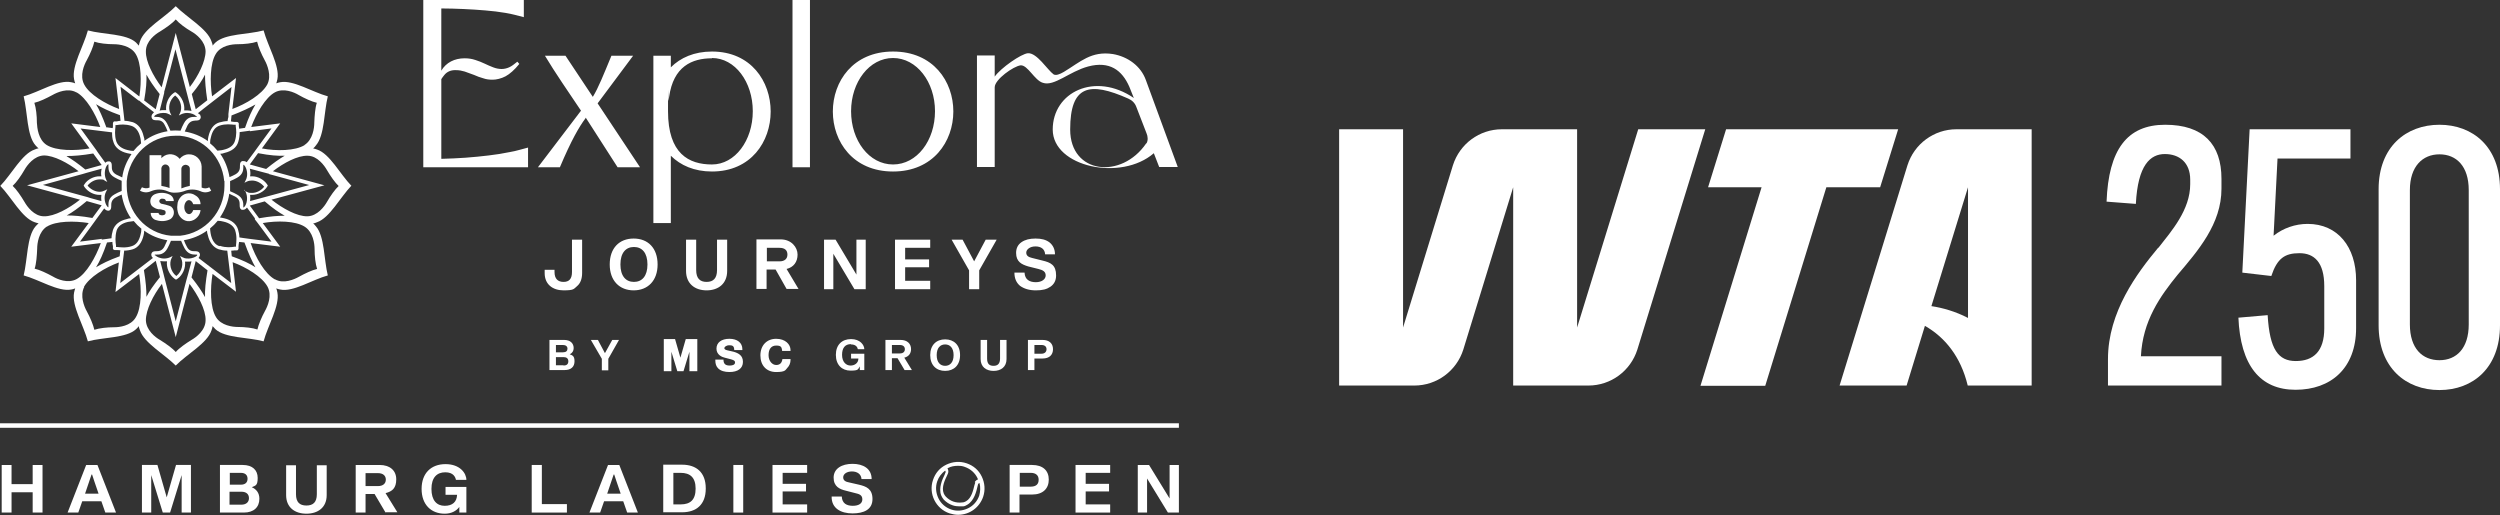 <?xml version="1.0" encoding="UTF-8"?>
<svg id="Livello_1" xmlns="http://www.w3.org/2000/svg" version="1.1" viewBox="0 0 887.7 182.9">
  <rect x="0" y="0" width="887.7" height="182.9" fill="#333333" stroke="none"/>
  <!-- Generator: Adobe Illustrator 29.3.1, SVG Export Plug-In . SVG Version: 2.1.0 Build 151)  -->
  <defs>
    <style>
      .st0 {
        fill: #fff;
      }
    </style>
  </defs>
  <g>
    <g>
      <path class="st0" d="M202.3,125.8h0c.9-.4,1.4-1.2,1.4-2.2,0-1.7-1.2-2.9-3.4-2.9h-5.2v10.7h5.4c2.3,0,3.5-1.2,3.5-3.1s-.7-2.1-1.7-2.5ZM197.4,122.5h2.5c1,0,1.6.5,1.6,1.3s-.5,1.3-1.6,1.3h-2.5v-2.7ZM200.1,129.7h-2.7v-2.9h2.7c1.1,0,1.7.5,1.7,1.5s-.6,1.5-1.7,1.5Z"/>
      <polygon class="st0" points="214.8 125.4 212.3 120.7 209.8 120.7 213.7 127.4 213.7 131.5 216 131.5 216 127.4 219.8 120.7 217.4 120.7 214.8 125.4"/>
      <polygon class="st0" points="241.6 127 239.7 120.4 235.7 120.4 235.7 131.8 238.4 131.8 238.4 124.9 240.5 131.8 242.7 131.8 244.8 124.9 244.8 131.8 247.6 131.8 247.6 120.4 243.5 120.4 241.6 127"/>
      <path class="st0" d="M260.5,124.9l-2.2-.5c-.8-.2-1.1-.4-1.1-.8s.7-1,1.7-1,1.7.1,1.8,1.4v.3h2.9v-.3c0-2.3-1.8-3.7-4.6-3.7s-4.6,1.3-4.6,3.5,2,3,2.9,3.2l2.3.6c1,.3,1.4.5,1.4,1.1,0,1-1.3,1.1-1.9,1.1-1.4,0-2.1-.5-2.2-1.8v-.3h-2.9v.3c0,1.2.3,2.1,1,2.8.9.9,2.3,1.3,4,1.3,3,0,4.8-1.3,4.8-3.6s-1.6-3.1-3.3-3.6Z"/>
      <path class="st0" d="M277.8,127.6c-.2,1.3-.9,2-2.2,2s-2.7-1.3-2.7-3.5,1-3.4,2.7-3.4,1.9.5,2.1,1.6v.3h3v-.3c0-2-1.8-4-5.1-4s-5.6,2.3-5.6,5.9,2.2,5.9,5.6,5.9,3.3-.8,3.9-1.4c.8-.8,1.2-1.8,1.2-2.9v-.3h-2.9v.3Z"/>
      <path class="st0" d="M302.2,122.3c1.8,0,2.3,1.1,2.4,1.7h2.3c0-1.5-1.5-3.6-4.7-3.6s-5.4,2-5.4,5.6,2.2,5.6,5.2,5.6,2.6-.5,3.3-1.5v1.3h1.6v-5.8h-4.7v1.7h2.6c0,1.6-1.3,2.5-2.8,2.5s-3-1.2-3-3.8,1.2-3.8,3.1-3.8Z"/>
      <path class="st0" d="M323.5,124c0-2-1.4-3.3-3.7-3.3h-5.4v10.7h2.3v-4.2h2l2.5,4.2h2.6l-2.7-4.4c1.6-.4,2.4-1.5,2.4-3.1ZM319.5,125.5h-2.8v-3h2.8c1.2,0,1.8.6,1.8,1.5s-.6,1.5-1.8,1.5Z"/>
      <path class="st0" d="M335.6,120.5c-3.1,0-5.3,2-5.3,5.6s2.2,5.6,5.3,5.6,5.3-2,5.3-5.6-2.2-5.6-5.3-5.6ZM335.6,129.9c-1.7,0-3-1.2-3-3.8s1.3-3.8,3-3.8,3,1.2,3,3.8-1.3,3.8-3,3.8Z"/>
      <path class="st0" d="M355.1,127.3c0,1.8-.8,2.6-2.3,2.6s-2.3-.7-2.3-2.6v-6.6h-2.3v6.8c0,2.8,2,4.2,4.6,4.2s4.6-1.4,4.6-4.2v-6.8h-2.3v6.6Z"/>
      <path class="st0" d="M370.1,120.7h-5.1v10.7h2.3v-4.1h2.9c2.4,0,3.7-1.3,3.7-3.3s-1.3-3.3-3.7-3.3ZM369.8,125.6h-2.5v-3.1h2.5c1.2,0,1.8.6,1.8,1.5s-.6,1.6-1.8,1.6Z"/>
    </g>
    <path class="st0" d="M15.1,165.1v16.9h-3.5v-7.2h-7.5v7.2H.6v-16.9h3.5v6.8h7.5v-6.8h3.5Z"/>
    <path class="st0" d="M36,178h-6.8l-1.4,4h-3.8l6.6-16.9h4l6.6,16.9h-3.8l-1.4-4ZM32.5,168.5s-1.3,3.9-2.3,6.8h4.8c-1-2.8-2.3-6.8-2.3-6.8h0Z"/>
    <path class="st0" d="M67.8,165.1v16.9h-3.3v-13.3h0l-4.1,13.3h-2.6l-4.1-13.3h0v13.3h-3.3v-16.9h5.5l3.3,11.5h0l3.3-11.5h5.5Z"/>
    <path class="st0" d="M86.2,165.1c3.4,0,5.3,1.8,5.3,4.6s-.8,2.7-2.1,3.3h0c1.6.7,2.7,2,2.7,4.1,0,3-2,4.9-5.5,4.9h-8.5v-16.9h8.1ZM81.6,172.1h3.9c1.6,0,2.4-.8,2.4-2.1s-.8-2.1-2.4-2.1h-3.9v4.2ZM88.4,176.9c0-1.4-.9-2.3-2.7-2.3h-4.2v4.6h4.2c1.7,0,2.7-.9,2.7-2.3Z"/>
    <path class="st0" d="M116,175.8c0,4.4-3.1,6.6-7.2,6.6s-7.2-2.2-7.2-6.6v-10.6h3.5v10.3c0,2.8,1.3,4,3.7,4s3.7-1.2,3.7-4v-10.3h3.5v10.6Z"/>
    <path class="st0" d="M136.9,182l-3.9-6.6h-3.2v6.6h-3.5v-16.9h8.5c3.7,0,5.9,2,5.9,5.1s-1.4,4.3-3.8,4.9l4.2,6.8h-4.1ZM129.8,172.6h4.4c1.8,0,2.8-.9,2.8-2.3s-1-2.3-2.8-2.3h-4.4v4.7Z"/>
    <path class="st0" d="M158.2,172.9h7.4v9.1h-2.5v-2c-1.1,1.5-2.9,2.4-5.2,2.4-4.8,0-8.2-3.2-8.2-8.8s3.4-8.8,8.5-8.8,7.4,3.2,7.4,5.6h-3.7c-.2-1-.9-2.7-3.8-2.7s-4.9,1.8-4.9,5.9,1.9,6,4.7,6,4.3-1.4,4.4-3.9h-4.1v-2.7Z"/>
    <path class="st0" d="M188.8,182v-16.9h3.6v13.9h8.9v3h-12.4Z"/>
    <path class="st0" d="M221.3,178h-6.8l-1.4,4h-3.8l6.6-16.9h4l6.6,16.9h-3.8l-1.4-4ZM217.9,168.5s-1.3,3.9-2.3,6.8h4.8c-1-2.8-2.3-6.8-2.3-6.8h0Z"/>
    <path class="st0" d="M250.6,173.5c0,5.7-3.4,8.4-8.4,8.4h-6.7v-16.9h6.7c5,0,8.4,2.7,8.4,8.4ZM247,173.5c0-4-2-5.6-5.3-5.6h-2.6v11.2h2.6c3.4,0,5.3-1.6,5.3-5.6Z"/>
    <path class="st0" d="M260.4,182v-16.9h3.5v16.9h-3.5Z"/>
    <path class="st0" d="M277.9,171.8h8.3v2.7h-8.3v4.6h8.7v2.9h-12.3v-16.9h12.3v2.8h-8.7v3.8Z"/>
    <path class="st0" d="M305.9,170.1c-.1-1.8-1.6-2.7-3.4-2.7s-3.1.9-3.1,2.1,1,1.6,2.1,1.8l3.5.8c2.5.6,4.8,1.4,4.8,5.1s-3,5.1-7.1,5.1-7.5-1.8-7.4-6h3.6c.1,2.5,1.8,3.3,3.9,3.3s3.4-.8,3.4-2.3-1.1-1.9-2.5-2.2l-3.5-.9c-2-.5-4.2-1.4-4.2-4.6s2.9-4.9,6.7-4.9,6.8,1.7,6.8,5.4h-3.5,0Z"/>
    <path class="st0" d="M366.5,165.1c3.8,0,5.9,2,5.9,5.2s-2.1,5.3-5.9,5.3h-4.5v6.4h-3.5v-16.9h8ZM368.8,170.3c0-1.5-1-2.4-2.8-2.4h-3.9v4.9h3.9c1.9,0,2.8-.9,2.8-2.4Z"/>
    <path class="st0" d="M385.5,171.8h8.3v2.7h-8.3v4.6h8.7v2.9h-12.3v-16.9h12.3v2.8h-8.7v3.8Z"/>
    <path class="st0" d="M418.6,182h-3.9l-7.4-12.1h0v12.1h-3.3v-16.9h4l7.3,11.9h0v-11.9h3.3v16.9Z"/>
    <path class="st0" d="M124.8,66c-4-4.1-7.7-11.4-12.2-12.9-.5-.2-1-.3-1.4-.4.4-.3.7-.7,1-1.1,3.1-3.6,2.8-11.8,4.2-17.4-5.5-1.5-12.3-5.9-16.9-5-.5.1-1,.2-1.4.4.1-.4.3-.9.4-1.5.9-4.7-3.4-11.7-4.9-17.3-5.5,1.5-13.6,1.1-17.1,4.3-.4.4-.7.7-1,1.1,0-.5-.2-.9-.4-1.5-1.5-4.5-8.6-8.4-12.7-12.5-4,4.1-11.2,7.9-12.7,12.5-.2.5-.3,1-.4,1.5-.3-.4-.7-.7-1-1.1-3.5-3.2-11.6-2.8-17.1-4.3-1.5,5.6-5.8,12.6-4.9,17.3.1.5.2,1,.4,1.5-.4-.2-.9-.3-1.4-.4-4.6-1-11.4,3.5-16.9,5,1.4,5.6,1.1,13.9,4.2,17.4.4.4.7.8,1.1,1.1-.5,0-.9.2-1.4.4-4.5,1.5-8.2,8.8-12.2,12.9,4,4.1,7.7,11.4,12.2,12.9.5.2,1,.3,1.4.4-.4.3-.7.7-1.1,1.1-3.1,3.6-2.8,11.8-4.2,17.4,5.5,1.5,12.3,5.9,16.9,5,.5-.1,1-.2,1.4-.4-.1.4-.3.9-.4,1.5-.9,4.7,3.4,11.7,4.9,17.3,5.5-1.5,13.6-1.1,17.1-4.3.4-.4.7-.7,1-1.1,0,.5.2.9.4,1.5,1.5,4.5,8.6,8.4,12.7,12.5,4-4.1,11.2-7.9,12.7-12.5.2-.5.3-1,.4-1.5.3.4.7.7,1,1.1,3.5,3.2,11.6,2.8,17.1,4.3,1.5-5.6,5.8-12.6,4.9-17.3-.1-.5-.2-1-.4-1.5.4.2.9.3,1.4.4,4.6,1,11.4-3.5,16.9-5-1.4-5.6-1.1-13.8-4.2-17.4-.3-.4-.7-.8-1-1.1.5,0,.9-.2,1.4-.4,4.4-1.5,8.2-8.8,12.2-13M97.6,99.2c-3.5-1.9-6.9-7.8-8.6-12.9l10.5,1.3-6.2-8.4c5.1-.9,11.6-.8,14.9,1.3,3,1.9,3.5,6.1,3.5,7.9,0,2.5.3,5.3.9,7.1-1.8.4-4.3,1.6-6.5,2.8-1.6.9-5.4,2.6-8.4.9M70.7,40.6c-.1-.2-.3-.4-.5-.5h.2c0-.1,11.8-9.2,11.8-9.2l-1.1,9.6v1.1c-.1,0-.3,1.4-.3,1.4-.9,0-1.9.2-3,.5-1.9.6-3.2,2.3-3.8,5-.1.5-.2,1-.2,1.6-2.4-1.8-5.3-2.9-8.2-3.4.4-.8.7-1.5,1-2.2.9-1.6,2-1.6,2.9-1.7.6,0,1.4,0,1.7-.8.2-.4,0-.9-.2-1.4M59.2,39.1c-.3,0-.7,0-1.1,0s-1,0-1.4.2l1.6-6.3v-.4c.1,0,4-15.1,4-15.1l5.7,21.9c-.5-.1-1-.2-1.5-.2s-.7,0-1.1,0c.3-2.2-.8-4.8-2.7-6.2l-.5-.3-.5.3c-1.9,1.3-3,3.9-2.7,6.2M69.8,41.2c0,.1.1.2,0,.3,0,0-.4,0-.6,0-1,0-2.7,0-3.9,2.3-.4.7-.8,1.6-1.2,2.6-1.2-.1-2.4-.1-3.6,0-.4-1-.8-1.8-1.2-2.6-1.2-2.2-2.9-2.3-3.9-2.3-.2,0-.6,0-.6,0,0,0,0-.2,0-.3.4-.5,1.7-1.1,3.1-1.1s1.5.2,2.2.5l.8.4-.4-.8c-.9-1.8-.4-4.7,1.7-6.3,2.1,1.6,2.6,4.5,1.7,6.3l-.4.8.8-.4c.6-.3,1.4-.5,2.2-.5,1.4,0,2.7.6,3.1,1.1M53.9,41.9c.3.8,1.1.8,1.7.8.9,0,2.1,0,2.9,1.7.3.6.7,1.3,1,2.2-3,.5-5.8,1.6-8.2,3.4,0-.5-.1-1.1-.3-1.6-.6-2.6-1.9-4.3-3.8-5-1.1-.3-2.1-.5-3-.5h0l-1.4-12.1,6.4,4.9h.2c0,.1,5.2,4.1,5.2,4.1h.1c-.2.3-.4.5-.6.7-.3.4-.4.9-.2,1.4M54.1,91.3c0,.1.2.2.2.3l-11.6,8.9,1.4-11.5c0,0-.1,0-.2,0,1.2,0,2.3-.2,3.3-.5,1.9-.6,3.2-2.4,3.8-5,.1-.5.2-1,.2-1.6,2.4,1.8,5.2,2.9,8.2,3.4-.4.8-.7,1.5-1,2.2-.8,1.6-2,1.7-2.9,1.7-.6,0-1.4,0-1.7.8-.2.4,0,.9.2,1.4M65.6,92.9c.3,0,.7,0,1.1,0s.9,0,1.3-.1h0,0l-1.2,4.5-.6,2.1-3.8,14.7-3.8-14.7-.6-2.4-1.1-4.3c.4,0,.9.1,1.3.1s.7,0,1.1,0c-.3,2.2.8,4.8,2.7,6.2l.5.3.5-.3c1.9-1.3,3-3.9,2.7-6.2M55,90.7c0-.1-.1-.2,0-.3,0,0,.4,0,.6,0,1,0,2.7,0,3.9-2.3.4-.7.8-1.6,1.2-2.6.6,0,1.2,0,1.8,0s1.2,0,1.8,0c.4,1,.8,1.8,1.2,2.6,1.2,2.2,2.9,2.3,3.9,2.3.2,0,.6,0,.6,0,0,0,0,.2,0,.3-.4.5-1.7,1.1-3.1,1.1s-1.5-.2-2.2-.5l-.8-.4.4.8c.9,1.8.4,4.7-1.7,6.3-2.1-1.6-2.6-4.5-1.7-6.3l.4-.8-.8.4c-.6.3-1.4.5-2.2.5-1.4,0-2.7-.6-3.1-1.1M70.9,90c-.3-.8-1.1-.8-1.7-.8-.9,0-2.1,0-2.9-1.7-.3-.6-.7-1.3-1-2.2,2.9-.5,5.7-1.6,8.2-3.4,0,.5.1,1.1.3,1.6.6,2.6,1.9,4.3,3.8,5,1,.3,2,.5,3.1.5l1.4,11.5-11.6-8.9c0,0,.2-.2.2-.3.3-.4.4-.9.2-1.4M86.8,67.3l.4.8c.8,1.6.6,3.7-.1,4.9-.3.5-.6.7-.7.7s0,0,0,0c0,0,0-.4,0-.6,0-1,0-2.8-2.2-4-.7-.4-1.5-.8-2.5-1.2,0-.6,0-1.2,0-1.8s0-1.2,0-1.8c1-.4,1.8-.8,2.5-1.2,2.2-1.2,2.2-2.9,2.2-4,0-.2,0-.6,0-.6,0,0,0,0,0,0,.2,0,.4.2.7.7.7,1.2,1,3.3.1,4.9l-.4.8.8-.4c.6-.3,1.2-.4,1.9-.4,1.6,0,3.3.9,4.3,2.2-1,1.3-2.7,2.2-4.3,2.2s-1.3-.2-1.9-.4l-.8-.4ZM90.5,77.7v.2c.1,0,5.9,7.9,5.9,7.9l-7.9-1-2.2-.3-1.3-.2c0-.9-.2-1.9-.5-2.9-.6-1.9-2.3-3.3-4.9-3.9-.5-.1-1-.2-1.5-.3,1.7-2.5,2.9-5.4,3.3-8.4.8.4,1.5.7,2.1,1,1.6.9,1.6,2,1.6,3,0,.6,0,1.4.8,1.7.1,0,.3,0,.4,0,.5,0,1-.3,1.4-.8l2.8,3.8ZM79.7,64.3c0,.6,0,1.1,0,1.7,0,9.2-6.9,16.8-15.7,17.7-.5,0-1.1,0-1.7,0s-1.1,0-1.6,0c-8.8-.8-15.7-8.4-15.7-17.7s0-1.1,0-1.7c0,0,0,0,0,0,0,0,0,0,0,0,0,0,0,0,0,0,0,0,0,0,0,0,.8-9,8.3-16.1,17.3-16.1s1.1,0,1.6,0c0,0,0,0,0,0,0,0,0,0,0,0,0,0,0,0,0,0,0,0,0,0,0,0,8.3.8,14.9,7.5,15.7,16M74.6,50.8c0-.8.1-1.5.3-2.1.5-2.2,1.5-3.6,3.1-4.1,2.1-.7,4-.4,5.2-.3.2,0,.4,0,.5,0,0,.1,0,.3,0,.5.2,1.2.4,3.1-.3,5.3-.5,1.6-1.9,2.6-4.1,3.1-.7.2-1.4.2-2.1.3-.8-1-1.7-1.9-2.7-2.7M47.5,53.6c-.7,0-1.4-.1-2.1-.3-2.2-.5-3.6-1.6-4.1-3.1-.7-2.2-.4-4.1-.3-5.3,0-.2,0-.4,0-.5.1,0,.3,0,.5,0,1.1-.2,3.1-.4,5.2.3,1.5.5,2.6,1.9,3.1,4.1.2.7.2,1.4.3,2.1-1,.8-1.9,1.7-2.7,2.7M49.9,53.6s0,0,0-.1h0s0,.1,0,.1ZM50.2,53.2h-.1c0,0,0,0,0,0,0,0,0,0,.1,0M48.7,77.8c-.2,0-.6,0-.9,0,.3,0,.7,0,.9,0M49.9,78.4h0s0,.1,0,.1h0c0,0,0-.1,0-.1M50.2,78.8h0s0,0-.1,0h0,.1ZM74.5,78.8h.1c0,0,0,0,0,0,0,0,0,0-.1,0h0ZM74.9,78.4h0s0,0,0,.1h0s0,0,0,0c0,0,0,0,0,0h0ZM90.7,94.9c-2-1.3-4.5-2.5-8.4-3.9l-.2-2c.4,0,.8,0,1.2-.1.3,0,.6,0,.8,0h0c.2,0,.3,0,.4-.2.1-.1.2-.3.2-.5,0-.1,0-.5,0-.8,0-.4.1-.9.2-1.5l1.9.2c1.5,4.1,2.7,6.7,3.9,8.8M77.9,87.4c-2.7-.9-3.2-4.3-3.3-6.3,1-.8,1.9-1.7,2.7-2.7.7,0,1.4.1,2.1.3,2.2.5,3.6,1.6,4.1,3.1.7,2.2.4,4.1.3,5.3,0,.2,0,.4,0,.5-.2,0-.3,0-.5,0-1.1.2-3.1.4-5.2-.3M41.7,87.7c-.2,0-.4,0-.5,0,0-.1,0-.3,0-.5-.2-1.2-.4-3.1.2-5.3.5-1.6,1.9-2.6,4-3.1.7-.1,1.4-.2,2.1-.3.8,1,1.7,1.9,2.7,2.7,0,.8-.1,1.5-.3,2.1-.5,2.2-1.5,3.6-3.1,4.1-2.1.7-4,.4-5.2.3M42.7,89l-.2,2c-3.9,1.4-6.4,2.7-8.4,3.9,1.3-2.1,2.5-4.7,3.9-8.8l1.9-.2c0,.6.1,1.1.2,1.5,0,.4,0,.7,0,.8,0,.2,0,.3.2.4.1.1.3.2.5.2.1,0,.5,0,.8,0,.3,0,.7,0,1.2.1M36.3,84.8l-7.9,1,4.6-6.3,1.3-1.8,2.7-3.7h0,0c.4.5.9.8,1.3.8s.3,0,.4,0c.8-.3.8-1.1.8-1.7,0-.9,0-2.1,1.6-3,.6-.3,1.3-.7,2.1-1,.5,3,1.6,5.9,3.3,8.4-.5,0-1.1.1-1.5.3-2.6.6-4.2,1.9-4.9,3.9-.3,1-.5,2-.5,2.9l-1.4.2-2.2.3ZM43.2,66c0,.6,0,1.2,0,1.8-1,.4-1.8.8-2.5,1.2-2.2,1.2-2.2,2.9-2.2,4,0,.2,0,.6,0,.6,0,0,0,0,0,0-.2,0-.4-.2-.7-.7-.7-1.2-1-3.3-.1-4.9l.4-.8-.8.4c-.6.3-1.2.5-1.9.5-1.6,0-3.3-.9-4.3-2.2,1-1.3,2.7-2.2,4.3-2.2s1.3.1,1.9.5l.8.4-.4-.8c-.8-1.6-.5-3.7.1-4.8.3-.5.6-.7.7-.7s0,0,0,0c0,0,0,.4,0,.7,0,1,0,2.8,2.2,4,.7.4,1.5.8,2.5,1.2,0,.6,0,1.2,0,1.8M32.8,77.4c-4-.7-6.7-.9-9.1-.9,2-1.1,4.1-2.6,7.1-5.1l5.3,1.5-3.3,4.5ZM15.1,65.7l14.2-3.9,1.7-.5,5.1-1.4c-.2.9-.3,1.8-.1,2.7-.2,0-.5,0-.7,0-2,0-4.2,1.1-5.3,2.8l-.3.5.3.5c1.2,1.7,3.3,2.8,5.3,2.8s.5,0,.7,0c-.1.7-.1,1.5,0,2.2l-4-1.1-.9-.3-16.1-4.4ZM23.7,55.4c2.4,0,5.3-.2,9.4-.9l3,4.1-5.8,1.6c-2.7-2.2-4.7-3.6-6.6-4.7M28.4,45.6l11.4,1.4c0,1,0,2.2.5,3.5.6,1.9,2.3,3.3,4.9,3.9.5.1,1,.2,1.5.3-1.7,2.5-2.9,5.3-3.3,8.3-.8-.4-1.5-.7-2.1-1-1.6-.9-1.6-2-1.6-3,0-.6,0-1.4-.8-1.7-.1,0-.3,0-.4,0-.4,0-.8.2-1.1.5t0,0h0c0,0-2.6-3.6-2.6-3.6l-.6-.9-5.6-7.7ZM37.8,45.3c-1.4-3.8-2.5-6.3-3.7-8.3,2.1,1.3,4.6,2.5,8.5,3.9l.2,2c-.5,0-.9.1-1.3.2-.3,0-.7,0-.8,0h0c-.2,0-.3,0-.4.2-.1.1-.2.3-.2.5,0,.1,0,.5,0,.8,0,.3,0,.6-.1.9l-2.1-.3ZM82.2,41c3.9-1.5,6.4-2.7,8.5-3.9-1.2,2-2.4,4.5-3.7,8.3l-2.1.3c0-.3,0-.6-.1-.9,0-.3,0-.7,0-.8,0-.2,0-.3-.2-.5-.1-.1-.3-.2-.5-.2-.1,0-.5,0-.8,0-.4,0-.8-.1-1.3-.2l.2-2ZM88.7,46.6l7.7-1-4.9,6.7-1.3,1.8-2.6,3.5h0c-.4-.3-.7-.4-1.2-.4s-.3,0-.4,0c-.8.3-.8,1.1-.8,1.7,0,.9,0,2.1-1.6,3-.6.3-1.3.7-2.1,1-.5-3-1.6-5.9-3.3-8.3.5,0,1.1-.1,1.5-.3,2.6-.6,4.3-1.9,4.9-3.9.4-1.3.5-2.5.5-3.5l1.5-.2,2.2-.3ZM91.7,54.4c4.2.8,7,1,9.4.9-1.9,1.1-3.9,2.5-6.6,4.7l-5.8-1.6,3-4.1ZM95.5,61.8l14.3,3.9-21,5.7c.1-.7.1-1.5,0-2.2.2,0,.5,0,.7,0,2,0,4.2-1.1,5.3-2.8l.3-.5-.3-.5c-1.2-1.7-3.3-2.8-5.3-2.8s-.5,0-.7,0c.2-.9.1-1.9-.1-2.7l4.5,1.2,2.3.6ZM94,71.5c2.9,2.5,5.1,4,7.1,5.1-2.4,0-5.1.2-9.1.9l-3.3-4.5,5.3-1.5ZM75.4,97.2l8.4,6.4-1.2-10.5c4.9,1.8,10.5,5.2,12.4,8.7,1.7,3.2,0,7-.9,8.6-1.2,2.2-2.3,4.8-2.7,6.6-1.7-.6-4.5-.9-7-.9-1.8,0-5.9-.5-7.7-3.5-2.1-3.4-2.1-10.2-1.2-15.5M73.7,95.9c-.7,4.2-1,7.1-.9,9.6-1.1-2-2.5-4.1-4.8-7l1.5-5.8,4.2,3.3ZM51.8,113.7c0-3.7,2.6-8.9,5.7-12.9l4.9,18.9,4.9-18.9c3,4,5.8,9.2,5.7,12.9,0,3.6-3.4,6.1-5,7-2.1,1.3-4.4,2.9-5.6,4.3-1.2-1.4-3.5-3-5.6-4.3-1.6-.9-4.9-3.4-5-7M51.1,95.9l4.2-3.3,1.5,5.8c-2.3,2.9-3.8,5-4.8,7,0-2.5-.2-5.3-.9-9.5M29.8,101.9c1.9-3.5,7.5-6.9,12.4-8.7l-1.2,10.5,8.4-6.4c.9,5.2.9,12-1.2,15.4-1.8,3.1-5.9,3.5-7.7,3.5-2.5,0-5.2.3-7,.9-.4-1.8-1.5-4.4-2.7-6.6-.9-1.6-2.5-5.5-.9-8.6M16.6,80.5c3.3-2.1,9.8-2.1,14.9-1.3l-6.2,8.4,10.5-1.3c-1.8,5-5.1,10.9-8.6,12.8-3.1,1.7-6.9,0-8.4-.9-2.2-1.2-4.7-2.4-6.5-2.8.6-1.8.8-4.6.9-7.1,0-1.8.5-6,3.5-7.9M15.6,55.2c3.5,0,8.5,2.6,12.3,5.6l-18.3,5,18.8,5.1c-3.9,3.1-9.1,6-12.8,5.9-3.5,0-6-3.5-6.9-5.1-1.3-2.2-2.9-4.5-4.2-5.7,1.4-1.3,3-3.6,4.2-5.7.9-1.6,3.4-5,6.9-5.1M27.2,32.8c3.4,1.9,6.6,7.4,8.4,12.3l-10.3-1.3,6.5,8.9c-5.1.9-11.8.9-15.2-1.2-3-1.9-3.4-6.1-3.5-7.9,0-2.5-.3-5.3-.9-7.1,1.8-.4,4.3-1.6,6.5-2.8,1.6-.9,5.4-2.6,8.4-.9M49.4,34.2l-8.4-6.5,1.3,11c-4.9-1.8-10.6-5.2-12.4-8.7-1.7-3.2,0-7,.9-8.6,1.2-2.2,2.3-4.8,2.7-6.6,1.7.6,4.5.9,7,.9,1.8,0,5.9.5,7.7,3.5,2,3.3,2.1,9.8,1.3,15M51.2,35.6c.7-4,.9-6.7.8-9.1,1.1,2,2.5,4.1,4.7,6.9l-1.4,5.4-4.2-3.2ZM73,18.2c0,3.6-2.6,8.8-5.6,12.7l-5-19.2-5,19.3c-3-4-5.7-9.1-5.6-12.8,0-3.6,3.4-6.1,5-7,2.1-1.3,4.4-2.9,5.6-4.3,1.2,1.4,3.5,3.1,5.6,4.3,1.6.9,4.9,3.4,5,7M73.6,35.6l-4.1,3.2-1.4-5.4c2.3-2.8,3.7-4.9,4.7-6.9,0,2.4.2,5.1.8,9.1M94.9,30c-1.9,3.5-7.5,6.9-12.4,8.7l1.3-11-8.5,6.5c-.8-5.2-.7-11.7,1.3-15,1.8-3.1,5.9-3.5,7.7-3.5,2.5,0,5.2-.3,7-.9.4,1.8,1.5,4.4,2.7,6.6.9,1.6,2.5,5.5.9,8.6M108.2,51.5c-3.4,2.1-10.1,2.2-15.2,1.2l6.5-8.9-10.3,1.3c1.8-4.9,5.1-10.5,8.4-12.3,3.1-1.7,6.9,0,8.4.9,2.1,1.2,4.7,2.4,6.5,2.8-.6,1.8-.8,4.6-.9,7.1,0,1.8-.5,6-3.5,7.9M120.3,66c-1.4,1.3-3,3.6-4.2,5.7-.9,1.6-3.4,5-6.9,5.1-3.7.1-8.9-2.8-12.8-5.9l18.8-5.1-18.3-5c3.9-3,8.8-5.6,12.3-5.5,3.5,0,6,3.5,6.9,5.1,1.3,2.2,2.9,4.5,4.2,5.7M75,67.7l-.7-1.2c-.8.5-1.8.5-2.7.1v-7.5c-.1-2.5-2.2-4.4-4.6-4.3-1.2,0-2.4.6-3.2,1.6-1.5-1.9-4.3-2.2-6.1-.6-.2.1-.3.3-.4.4v-1.1h-4.2v11.5c-.9.4-1.8.3-2.7-.1l-.7,1.2c1.2.7,2.6.8,3.9.2,1.9-.8,4-.8,5.9,0,.9.4,1.9.6,2.9.5,1,0,2-.2,2.9-.5,1.9-.8,4-.8,5.9,0,1.2.6,2.7.5,3.8-.2M60.3,66.8c-1-.4-2-.6-3-.8v-6.3c.1-.7.7-1.3,1.4-1.3.8,0,1.5.7,1.5,1.5v6.9ZM67.4,66c-1,.2-2,.5-3,.9v-6.9c0-.8.6-1.4,1.4-1.5.8,0,1.6.5,1.6,1.4v6.1ZM58.8,75.6c0,.3-.2.6-.5.7-.5.2-1,.2-1.5,0-.3-.1-.5-.4-.5-.7h-2.8c0,1.3.9,2.4,2.1,2.6,1.6.5,3.4.4,4.9-.4,1.2-.8,1.6-2.4.9-3.7-.2-.3-.4-.5-.6-.7-.3-.2-.6-.3-.9-.4-.8-.3-1.5-.4-2.3-.6-.4,0-.8-.3-1-.7-.1-.4,0-.8.4-1,.3-.2.7-.2,1.1-.1.4,0,.8.4.8.8h2.8c0-1.1-.7-2-1.7-2.4-1.6-.7-3.5-.7-5.1,0-1.3.6-1.9,2.2-1.3,3.6.1.2.2.4.4.6.7.6,1.5,1,2.3,1.1.2,0,.3,0,.5,0,.3,0,.6.1.9.2.2,0,.4.1.7.2.3.1.4.4.4.7M63,72.7c-.2,1.2,0,2.3.4,3.4.5,1,1.3,1.8,2.3,2.2,1,.4,2.1.3,3.1-.2,1.3-.7,2.3-2,2.4-3.5h-2.6c-.2.6-.5,1-.8,1.2-.8.6-1.8,0-2.2-1.2-.4-1.3,0-2.7.8-3.3.8-.6,1.8,0,2.2,1.2h2.6c0-1.3-.7-2.5-1.8-3.1-1.5-1.1-3.6-1-5,.3-.8.8-1.4,1.9-1.4,3"/>
    <path class="st0" d="M206.7,85.1h-3.6v11.5c0,2.4-1,3.5-3,3.5s-3.2-1.1-3.2-3.5v-.8h-3.5v1.2c0,4,2.9,6.1,6.7,6.1s3.6-.5,4.8-1.5c1.2-1,1.8-2.6,1.8-4.7v-11.7ZM233.5,93.9c0-5.8-3.4-9.2-8.5-9.2s-8.5,3.4-8.5,9.2,3.5,9.2,8.5,9.2,8.5-3.4,8.5-9.2M229.9,93.9c0,4.1-1.9,6.2-4.8,6.2s-4.8-2.1-4.8-6.2,1.9-6.2,4.8-6.2,4.8,2.1,4.8,6.2M258.2,85.1h-3.6v10.8c0,2.9-1.3,4.2-3.7,4.2s-3.7-1.3-3.7-4.2v-10.8h-3.6v11.1c0,4.5,3.1,6.9,7.3,6.9s7.3-2.4,7.3-6.9v-11.1ZM283.6,102.7l-4.3-7.2c2.5-.6,3.9-2.5,3.9-5.1s-2.2-5.4-6-5.4h-8.6v17.6h3.6v-6.9h3.2l3.9,6.9h4.2ZM272.3,88h4.5c1.9,0,2.8.9,2.8,2.4s-1,2.4-2.8,2.4h-4.5v-4.9ZM307.4,85.1h-3.3v12.4h0l-7.4-12.4h-4.1v17.6h3.3v-12.6h0l7.5,12.6h4v-17.6ZM321.4,88h8.9v-2.9h-12.5v17.6h12.5v-3h-8.9v-4.8h8.5v-2.8h-8.5v-4ZM350,85.1l-4.1,7.7-4.1-7.7h-3.9l6.2,10.9v6.7h3.6v-6.7l6.2-10.9h-3.9ZM367.7,87.5c2,0,3.3,1,3.4,2.8h3.5c0-1.8-.7-3.2-1.9-4.2-1.3-1-2.9-1.4-5-1.4s-3.7.4-5,1.3c-1.3.9-1.9,2.2-1.9,3.8,0,3.2,2,4.1,4.3,4.8l3.6.9c1.7.4,2.6,1,2.6,2.3s-1.3,2.4-3.5,2.4-3.9-.9-4-3.4h-3.6c0,2.1.7,3.6,2,4.7,1.4,1,3.2,1.6,5.6,1.6s3.9-.4,5.2-1.3c1.3-.9,2-2.2,2-4,0-3.7-1.9-4.6-4.9-5.3l-3.6-.9c-1.3-.3-2.1-.8-2.1-1.9s1.3-2.2,3.2-2.2"/>
    <path class="st0" d="M418.2,59.3l-11.3-30.8c-1.8-5.1-6.5-8.4-11.7-9.3-7.7-1.2-11.6,2.8-17.4,6.3-1.5.9-2.9,1.4-3.7.9-2.2-1.6-5.9-7.7-9.1-7.5-2.4.2-9.6,5.2-11.8,8.3v-7.5h-6.3v39.6h6.3v-28.3c0-2.8,6.7-7.5,9.2-7.8,2.5-.2,5,5.4,7.9,6.2,4,1.4,9.4-4,16.1-5.8,7.6-2,12,1.3,14.6,7.2l1.6,4c-13.8-9.4-28.8-2.1-28.8,11.2s24.3,18.5,35.9,8.4l1.9,4.9h6.8ZM407,50.9c-8.8,12.9-27,10.9-27-4.9s6.9-17.1,20.6-11c1.4.6,2.4,1.6,2.9,3l3.6,9.3c.5,1.1.6,2.6,0,3.6M317.1,18.3c-28.5,0-28.5,42.6,0,42.6s28.6-42.6,0-42.6M332,39.5c0,10.4-6.4,18.9-14.9,18.9s-14.9-8.5-14.9-18.9,6.5-18.9,14.9-18.9,14.9,8.5,14.9,18.9M252.8,18.3c-6.3,0-11.2,2.2-14.6,5.6v-4.1h-6.2v59.4h6.2v-23.9c3.4,3.4,8.3,5.6,14.6,5.6,27.8,0,27.8-42.6,0-42.6M252.8,20.6c8.2,0,14.5,8.5,14.5,18.9s-6.3,18.9-14.5,18.9-15.6-3.8-15.6-18.9,0-2.6.2-3.8l.2-1.3c1.5-10.8,8.1-13.7,15.2-13.7M227.2,59.3l-15-22.6,12.6-16.9h-7.7c-2.9,7-4.6,11.3-6.6,14.6l-9.7-14.6h-7.3c3.6,6,8.3,12.8,12.8,19.5l-15.3,20.1h7.8c4-9.5,6.9-14.5,9.1-17.4,0,0,0-.2.1-.2l11.3,17.6h7.9ZM150.3,59.4h37.2v-7c-2.4.6-4.1,1.2-6.5,1.6-2.4.5-4.9.9-7.5,1.2-2.6.3-5.3.6-8.2.8-2.9.2-5.2.3-8.6.4v-28.3c.3-.5.7-1,1.1-1.5.9-1.1,2.2-1.7,3.8-1.7s2.3.2,3.4.5c1.1.4,2.2.8,3.3,1.2,1.1.5,2.2.9,3.3,1.2,1.1.4,2.2.5,3.4.5s3-.4,4.5-1.2c1.5-.8,3.2-2.3,4.9-4.4l-.7-.8c-1.1.9-2,1.6-2.9,2-.9.4-1.8.6-2.7.6s-2-.2-3-.6c-1-.4-2-.8-3-1.3-1-.5-2.1-.9-3.3-1.3-1.2-.4-2.4-.6-3.8-.6-3.6,0-6.6,1.5-8.3,4.4V3c3,0,5.1.1,7.8.2,2.7.1,5.3.3,7.8.5,2.5.2,5,.5,7.3.9,2.4.4,4,.9,6.4,1.5V0h-35.7v59.4ZM281.4,59.4h6.2V0h-6.2v59.4Z"/>
    <rect class="st0" x="0" y="150.3" width="418.6" height="1.6"/>
    <path class="st0" d="M348.6,169.2c-1.1-2.3-3-3.9-5.4-4.7-2.4-.8-4.9-.6-7.2.5-2.3,1.1-3.9,3-4.7,5.4-1.7,4.9,1,10.3,5.9,11.9,1,.3,2,.5,3,.5,4.1,0,7.6-2.6,8.9-6.4.8-2.4.6-4.9-.5-7.2ZM346.3,171.3c0,.2-.2.5-.3,1-.4,1.6-1,4.6-3,5.7-.4.2-.8.4-1.3.4-2.2.3-4.3-.4-5.9-2.1-.3-.3-.5-.7-.7-1.1-.9-2.2.5-4.9,1.2-6.4.2-.5.4-.8.4-1,.1-.5,0-1.1-.3-1.5,0,0,.2,0,.2-.1,1.1-.6,2.3-.8,3.5-.8s1.7.1,2.5.4c2,.7,3.6,2.1,4.5,4,0,.1.1.3.2.4-.5.2-.9.5-1.2,1ZM335.7,167.8c0,0-.2.5-.3.8-.8,1.6-2.2,4.7-1.2,7.3.2.5.5,1,.9,1.5.9.9,1.9,1.6,3.1,2,.8.3,1.7.4,2.5.4s.8,0,1.2,0c.6,0,1.1-.3,1.6-.6,2.4-1.4,3.2-4.7,3.6-6.5.1-.5.2-.7.2-.8,0-.1.2-.3.5-.4.4,1.5.3,3-.1,4.5-.7,2-2.1,3.6-4,4.5-1.9.9-4,1.1-6,.4-2-.7-3.6-2.1-4.5-4-.9-1.9-1.1-4-.4-6,.5-1.5,1.5-2.8,2.8-3.8.2.3.2.5.2.6Z"/>
  </g>
  <g>
    <g>
      <path class="st0" d="M694.7,45.9c-8,0-15,5.2-17.4,12.8l-24.1,78.2h23.8l6.5-21.2c7,4,12.7,10.8,15.2,21.2h0s0,0,0,0h22.7V45.9h-26.7ZM685.8,108.7l13-42.2v46.4c-4.4-2.3-9-3.6-13-4.2Z"/>
      <path class="st0" d="M581.7,45.9l-21.7,70.4V45.9h-26.7c-8,0-15,5.2-17.4,12.8l-17.7,57.6V45.9h-22.7v91h26.7c8,0,15-5.2,17.4-12.8l17.7-57.6v70.4h26.7c8,0,15-5.2,17.4-12.8l24.1-78.2h-23.8Z"/>
      <polygon class="st0" points="674 45.9 612.9 45.9 606.5 66.5 625.5 66.5 603.8 137 626.8 137 648.5 66.5 667.6 66.5 674 45.9"/>
    </g>
    <g>
      <path class="st0" d="M766.4,88c4.7-6,11.3-13.5,11.3-22.6v-1.6c0-6.1-3.9-9.1-9-9.1s-9.6,3.8-10.3,17.7l-10.4-.8c.7-18.5,7.3-27.3,20.8-27.3s20,6.9,20,19.2v3.5c0,12.5-8.3,22-15.6,30.6-6.1,7.5-12.4,16.3-13,28.9h28.6v10.4h-40.3v-9.4c0-16.8,10.4-30.6,17.8-39.5Z"/>
      <path class="st0" d="M794.8,112.8l10.4-.9c.7,12.2,3.8,16.3,10,16.3s10.1-3.4,10.1-11.6v-15c0-8.5-3.6-11.7-8.8-11.7s-7.9,1.8-10,8.1l-10.3-1.2,2.6-50.9h35.8v10.4h-25.9l-1.4,27.4c3.4-2.7,7.7-4.2,12.1-4.2,10.7,0,17.2,8.2,17.2,20v17c0,14.3-9,21.9-21.5,21.9s-19.6-8.5-20.3-25.8Z"/>
      <path class="st0" d="M844.6,115.5v-48.3c0-15.1,9.8-22.9,21.6-22.9s21.5,7.8,21.5,22.9v48.3c0,15.1-9.6,23-21.5,23s-21.6-7.9-21.6-23ZM876.6,115.2v-47.7c0-8.5-4.4-12.7-10.4-12.7s-10.5,4.3-10.5,12.7v47.7c0,8.5,4.4,12.7,10.5,12.7s10.4-4.3,10.4-12.7Z"/>
    </g>
  </g>
</svg>